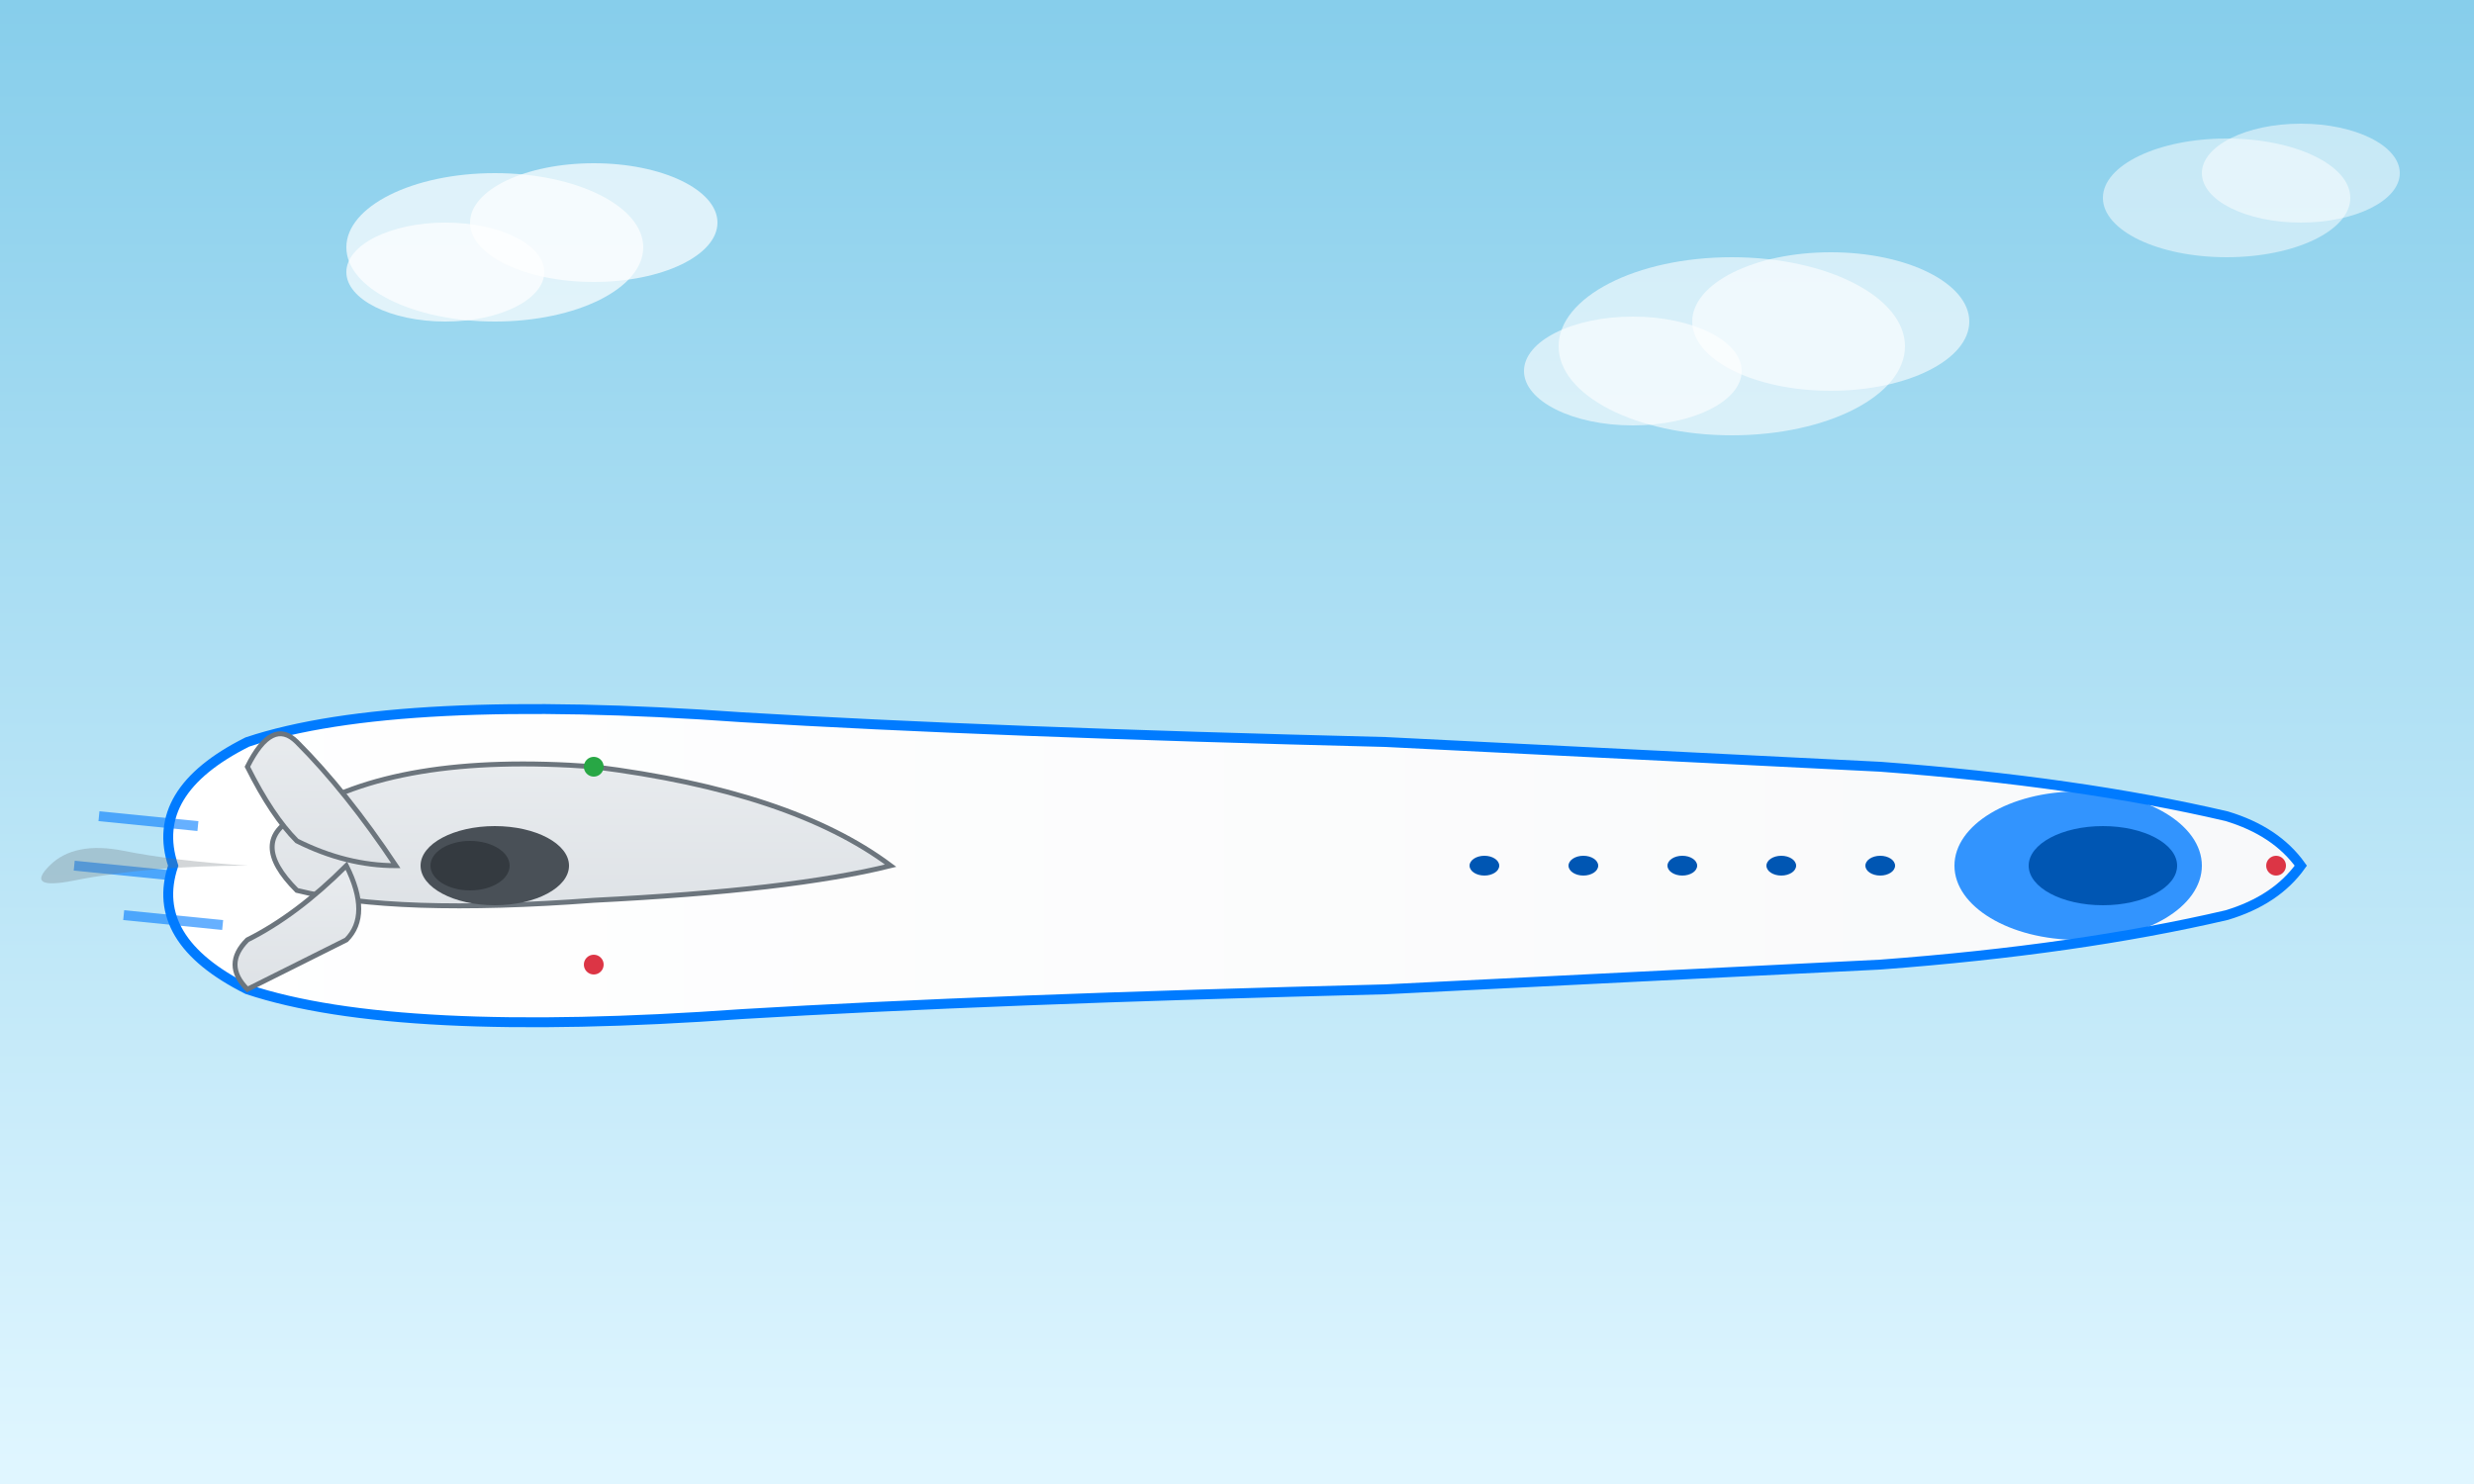 <svg width="500" height="300" viewBox="0 0 500 300" fill="none" xmlns="http://www.w3.org/2000/svg">
  <rect x="0" y="0" width="500" height="300" fill="#333333" stroke="none"/>
  <!-- Background gradient -->
  <defs>
    <linearGradient id="skyGradient" x1="0%" y1="0%" x2="0%" y2="100%">
      <stop offset="0%" style="stop-color:#87CEEB;stop-opacity:1" />
      <stop offset="100%" style="stop-color:#E0F6FF;stop-opacity:1" />
    </linearGradient>
    <linearGradient id="jetGradient" x1="0%" y1="0%" x2="100%" y2="0%">
      <stop offset="0%" style="stop-color:#ffffff;stop-opacity:1" />
      <stop offset="100%" style="stop-color:#f8f9fa;stop-opacity:1" />
    </linearGradient>
    <linearGradient id="wingGradient" x1="0%" y1="0%" x2="0%" y2="100%">
      <stop offset="0%" style="stop-color:#e9ecef;stop-opacity:1" />
      <stop offset="100%" style="stop-color:#dee2e6;stop-opacity:1" />
    </linearGradient>
  </defs>
  
  <!-- Sky background -->
  <rect width="500" height="300" fill="url(#skyGradient)"/>
  
  <!-- Clouds -->
  <ellipse cx="100" cy="50" rx="30" ry="15" fill="white" opacity="0.7"/>
  <ellipse cx="120" cy="45" rx="25" ry="12" fill="white" opacity="0.7"/>
  <ellipse cx="90" cy="55" rx="20" ry="10" fill="white" opacity="0.7"/>
  
  <ellipse cx="350" cy="70" rx="35" ry="18" fill="white" opacity="0.6"/>
  <ellipse cx="370" cy="65" rx="28" ry="14" fill="white" opacity="0.6"/>
  <ellipse cx="330" cy="75" rx="22" ry="11" fill="white" opacity="0.6"/>
  
  <ellipse cx="450" cy="40" rx="25" ry="12" fill="white" opacity="0.5"/>
  <ellipse cx="465" cy="35" rx="20" ry="10" fill="white" opacity="0.5"/>
  
  <!-- Main jet body -->
  <path d="M50 150 Q80 140 150 145 Q200 148 280 150 Q320 152 380 155 Q420 158 450 165 Q460 168 465 175 Q460 182 450 185 Q420 192 380 195 Q320 198 280 200 Q200 202 150 205 Q80 210 50 200 Q30 190 35 175 Q30 160 50 150 Z" 
          fill="url(#jetGradient)" stroke="#007bff" stroke-width="2"/>
  
  <!-- Cockpit -->
  <ellipse cx="420" cy="175" rx="25" ry="15" fill="#007bff" opacity="0.8"/>
  <ellipse cx="425" cy="175" rx="15" ry="8" fill="#0056b3"/>
  
  <!-- Main wing -->
  <path d="M180 175 Q160 160 120 155 Q80 152 60 165 Q50 170 60 180 Q80 185 120 182 Q160 180 180 175 Z" 
        fill="url(#wingGradient)" stroke="#6c757d" stroke-width="1"/>
  
  <!-- Tail wing -->
  <path d="M80 175 Q70 160 60 150 Q55 145 50 155 Q55 165 60 170 Q70 175 80 175 Z" 
        fill="url(#wingGradient)" stroke="#6c757d" stroke-width="1"/>
  
  <!-- Rear stabilizer -->
  <path d="M70 175 Q60 185 50 190 Q45 195 50 200 Q60 195 70 190 Q75 185 70 175 Z" 
        fill="url(#wingGradient)" stroke="#6c757d" stroke-width="1"/>
  
  <!-- Engine -->
  <ellipse cx="100" cy="175" rx="15" ry="8" fill="#495057"/>
  <ellipse cx="95" cy="175" rx="8" ry="5" fill="#343a40"/>
  
  <!-- Windows -->
  <ellipse cx="380" cy="175" rx="3" ry="2" fill="#0056b3"/>
  <ellipse cx="360" cy="175" rx="3" ry="2" fill="#0056b3"/>
  <ellipse cx="340" cy="175" rx="3" ry="2" fill="#0056b3"/>
  <ellipse cx="320" cy="175" rx="3" ry="2" fill="#0056b3"/>
  <ellipse cx="300" cy="175" rx="3" ry="2" fill="#0056b3"/>
  
  <!-- Navigation lights -->
  <circle cx="460" cy="175" r="2" fill="#dc3545"/>
  <circle cx="120" cy="155" r="2" fill="#28a745"/>
  <circle cx="120" cy="195" r="2" fill="#dc3545"/>
  
  <!-- Motion lines -->
  <path d="M20 165 L40 167" stroke="#007bff" stroke-width="2" opacity="0.6"/>
  <path d="M15 175 L35 177" stroke="#007bff" stroke-width="2" opacity="0.6"/>
  <path d="M25 185 L45 187" stroke="#007bff" stroke-width="2" opacity="0.6"/>
  
  <!-- Exhaust trail -->
  <path d="M50 175 Q30 175 15 178 Q5 180 10 175 Q15 170 25 172 Q35 174 50 175" 
        fill="#6c757d" opacity="0.3"/>
</svg>
